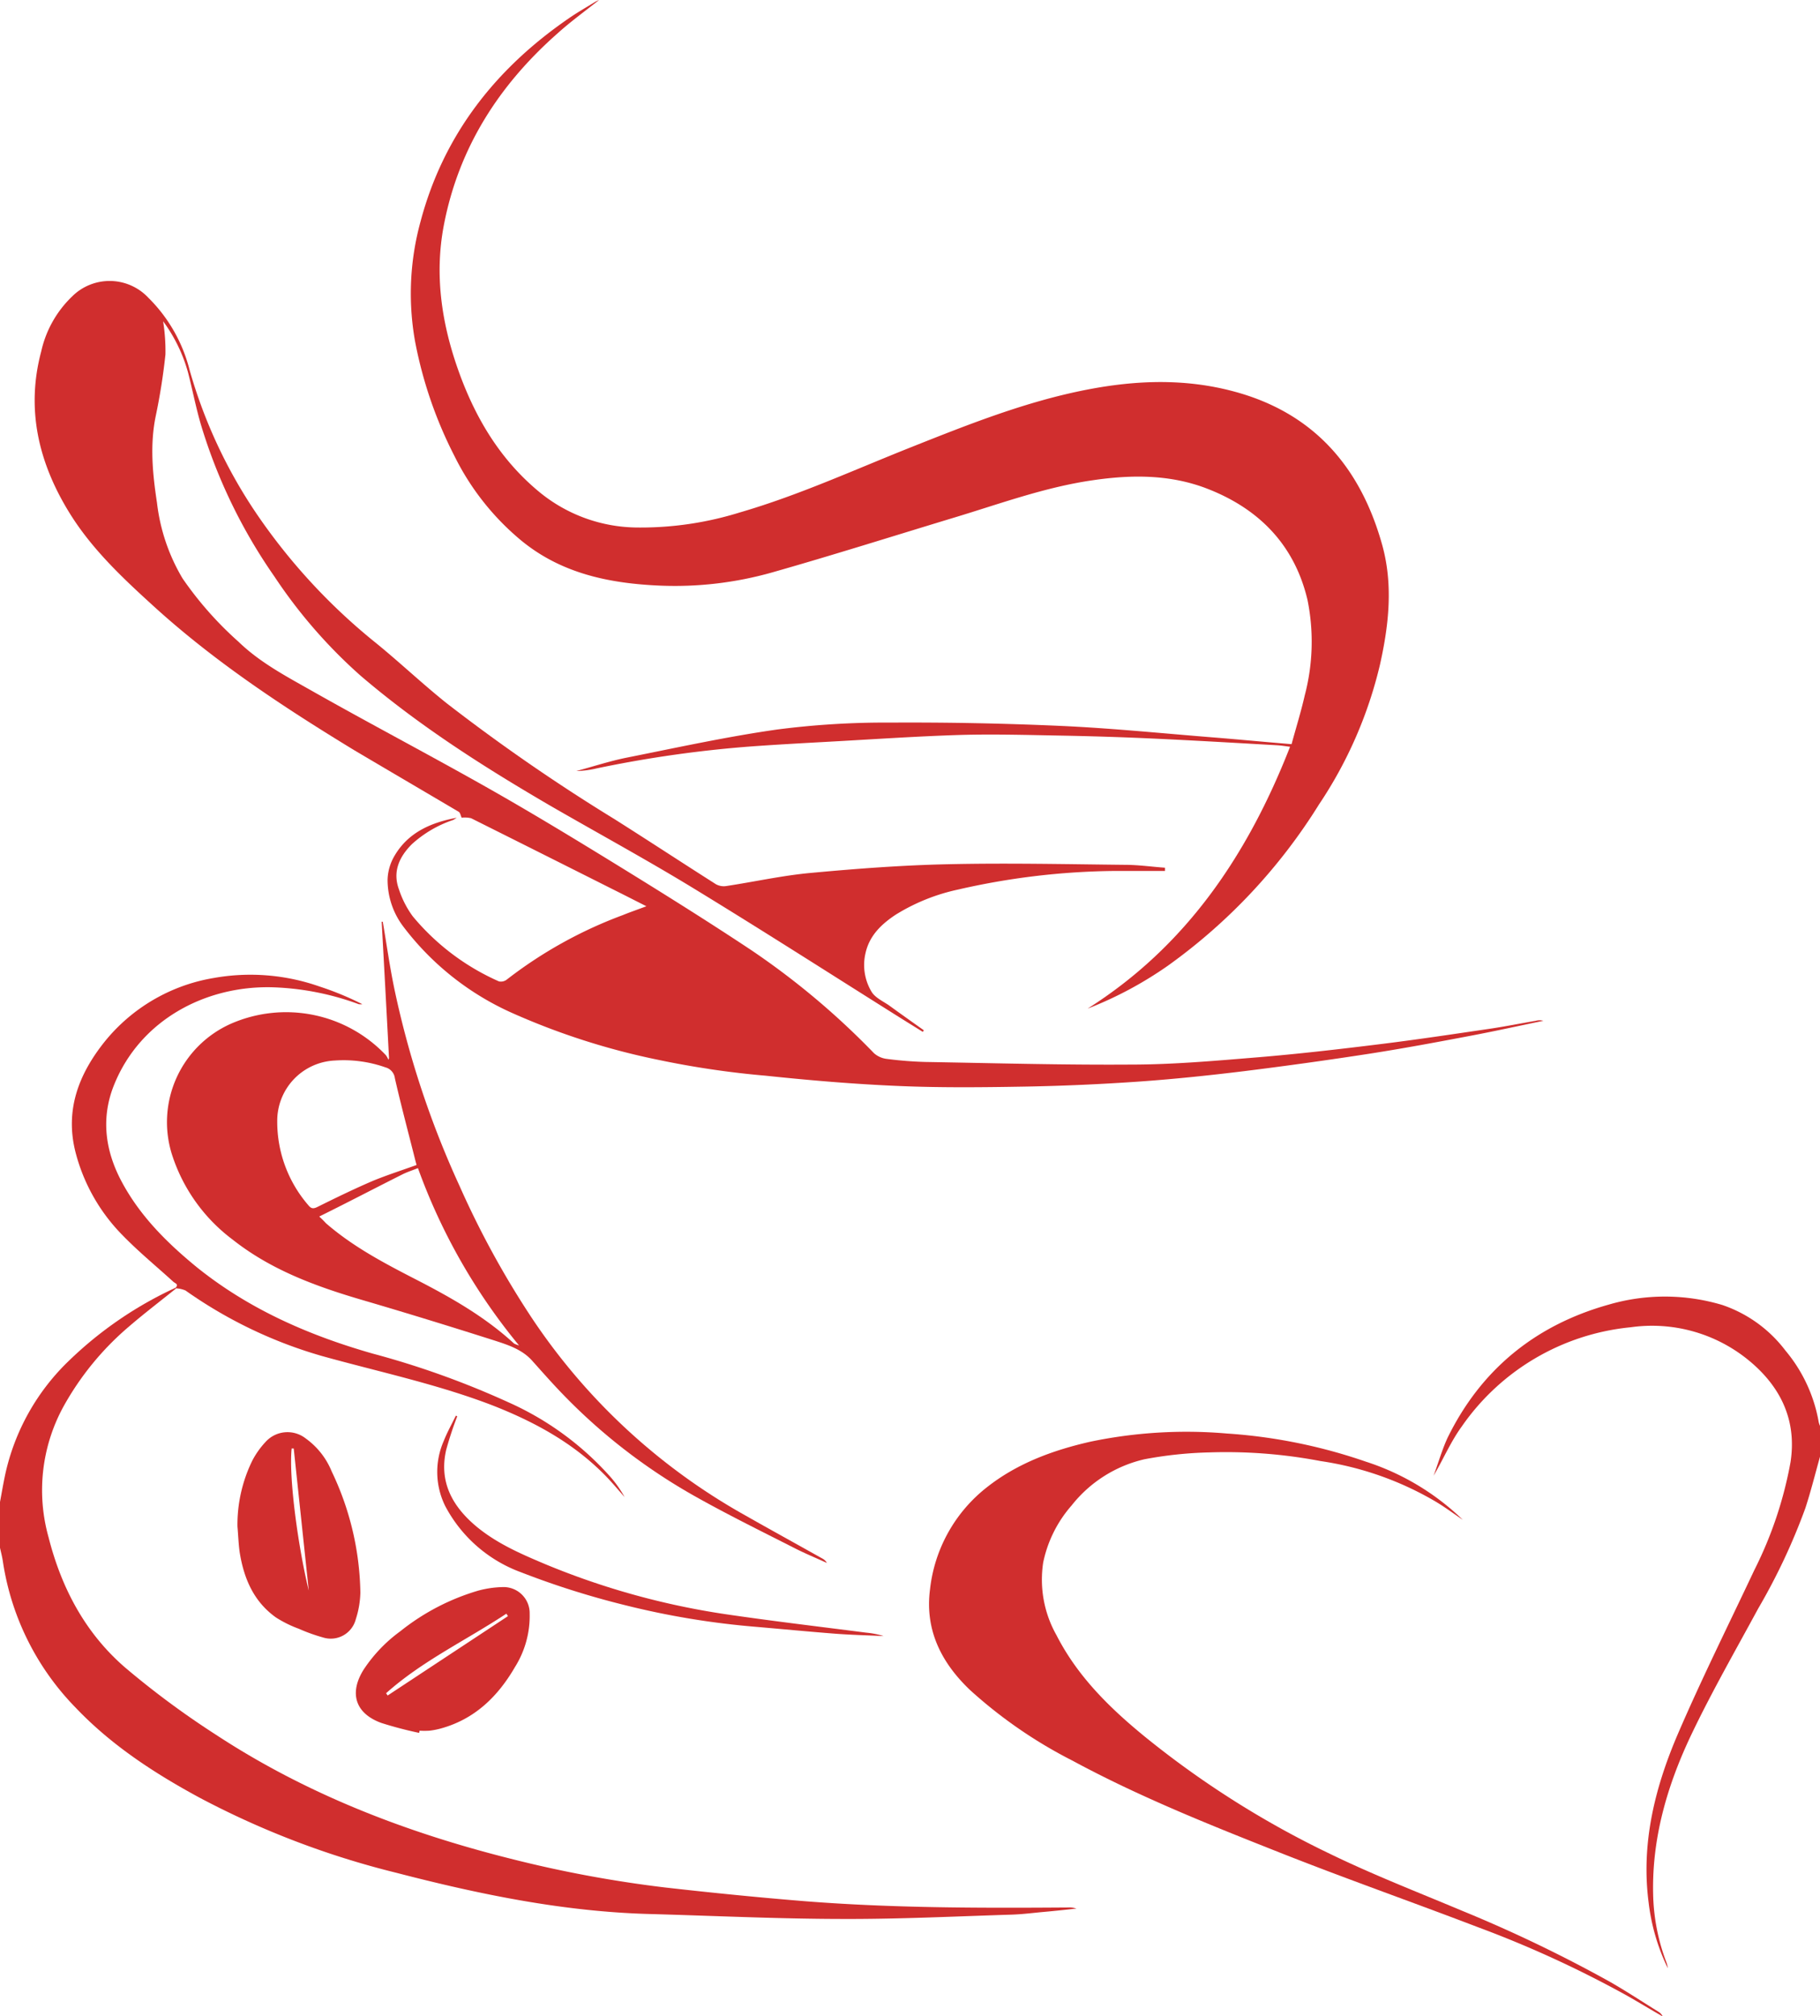<svg viewBox="0 0 264.89 293.44" xmlns="http://www.w3.org/2000/svg"><defs><style>.cls-1{fill:#d02e2e;}</style></defs><g data-name="Layer 2" id="Layer_2"><g data-name="Layer 1" id="Layer_1-2"><path d="M0,218.59c.25-1.35.48-2.71.77-4.06a32.6,32.6,0,0,1,9.4-16.63,55.78,55.78,0,0,1,15.38-10.49l.09.09c-2.28,1.84-4.62,3.62-6.84,5.53a41.91,41.91,0,0,0-9.58,11.7,25.36,25.36,0,0,0-2.15,19c1.88,7.42,5.38,14,11.2,19a125.74,125.74,0,0,0,13.19,9.75c13.13,8.61,27.59,14.18,42.77,18a176.84,176.84,0,0,0,22.59,4.21c6.78.77,13.57,1.45,20.37,2,12.73,1,25.49,1,38.25.91a3.29,3.29,0,0,1,1.23.16c-1.57.17-3.13.34-4.7.48s-3.15.35-4.72.4c-8.09.25-16.17.65-24.25.63-9.49,0-19-.46-28.45-.72-12.56-.34-24.77-2.86-36.87-6a124.86,124.86,0,0,1-28.54-10.88C22.51,258.09,16.22,254,11,248.51A38.61,38.61,0,0,1,.42,227.25c-.1-.68-.28-1.36-.42-2Z" class="cls-1"></path><path d="M264.89,212c-.7,2.49-1.32,5-2.13,7.48a90,90,0,0,1-6.88,14.64c-3.25,6-6.66,11.95-9.61,18.1-3.65,7.61-6,15.62-5.64,24.22a29.59,29.59,0,0,0,1.85,9,4,4,0,0,1,.26,1,30,30,0,0,1-2.79-9.54c-1.13-8.67.93-16.84,4.3-24.66,3.45-8,7.36-15.84,11.08-23.74a57.61,57.61,0,0,0,5.27-15.71c.92-6-1.35-10.83-5.86-14.63a22.17,22.17,0,0,0-17.4-5,33.89,33.89,0,0,0-24.59,14.44c-1.6,2.2-2.69,4.76-4.1,7.17.67-1.82,1.21-3.71,2-5.45,4.87-10,12.81-16.47,23.5-19.46a29.15,29.15,0,0,1,16.53.06,19.29,19.29,0,0,1,9.17,6.62A22.09,22.09,0,0,1,264.71,207a3.09,3.09,0,0,0,.18.51Z" class="cls-1"></path><path d="M67.19,119c-.14-.29-.2-.72-.43-.86-5.08-3-10.2-6-15.27-9C41.09,102.8,31,96.15,22,87.89c-4.39-4-8.73-8.13-11.89-13.25C5.62,67.37,3.75,59.57,6,51.14a15.84,15.84,0,0,1,4.5-8,7.73,7.73,0,0,1,11.09.19,22.52,22.52,0,0,1,6,10.5A72.43,72.43,0,0,0,37.5,75,86.81,86.81,0,0,0,54.76,93.61c3.47,2.83,6.73,5.92,10.23,8.72a272.08,272.08,0,0,0,24.38,16.84c5,3.16,9.88,6.37,14.84,9.52a2.36,2.36,0,0,0,1.48.26c4.1-.62,8.16-1.53,12.28-1.91,6.69-.62,13.41-1.13,20.12-1.27,8.53-.19,17.06,0,25.58.09,2,0,3.93.28,5.89.42v.47c-2.4,0-4.8,0-7.2,0a105.88,105.88,0,0,0-22.92,2.71,28.58,28.58,0,0,0-9.05,3.64c-2.11,1.39-3.87,3.07-4.43,5.66a7.56,7.56,0,0,0,.87,5.54c.51.88,1.66,1.4,2.54,2,1.69,1.23,3.39,2.43,5.09,3.64l-.15.23-2.91-1.81c-10.21-6.41-20.35-12.92-30.64-19.19-6.83-4.16-13.9-8-20.82-12-9.63-5.62-19-11.59-27.5-18.87A73.62,73.62,0,0,1,39.93,83.89a77.71,77.71,0,0,1-10.66-22c-.75-2.52-1.24-5.12-1.9-7.67a22.8,22.8,0,0,0-3.63-7.47,27.62,27.62,0,0,1,.34,4.83,89.48,89.48,0,0,1-1.4,8.9c-.89,4.26-.47,8.48.17,12.7a27.77,27.77,0,0,0,3.72,11,51.21,51.21,0,0,0,8.16,9.23c3.1,3,6.9,5,10.59,7.09,8.53,4.83,17.22,9.38,25.75,14.21,6.23,3.53,12.36,7.25,18.46,11,6.66,4.1,13.3,8.24,19.82,12.57a111.86,111.86,0,0,1,17.86,15,3.43,3.43,0,0,0,1.9.83,55.33,55.33,0,0,0,5.6.44c10,.17,19.92.45,29.88.38,6.13,0,12.26-.55,18.37-1.05,5.92-.49,11.83-1.17,17.73-1.9,5.39-.66,10.76-1.47,16.13-2.26,2.24-.33,4.47-.78,6.7-1.16a2,2,0,0,1,1.1,0c-3.62.75-7.23,1.55-10.86,2.23-4.79.91-9.58,1.8-14.39,2.55q-9.13,1.41-18.32,2.55c-5.06.62-10.14,1.15-15.22,1.51-5.46.38-10.94.63-16.41.73-6.18.11-12.36.18-18.53-.08-6.49-.27-13-.82-19.44-1.5a130.65,130.65,0,0,1-15.55-2.29,102.56,102.56,0,0,1-21.45-6.88A40.59,40.59,0,0,1,58.74,134.9,11.27,11.27,0,0,1,56.41,128a7.25,7.25,0,0,1,1.05-3.52c2-3.37,5.32-4.78,9-5.47a4.23,4.23,0,0,1-.53.33,16.87,16.87,0,0,0-6,3.53c-1.83,1.84-2.82,4-1.86,6.58a14,14,0,0,0,2,3.9,34.22,34.22,0,0,0,12.54,9.47,1.38,1.38,0,0,0,1.15-.26,63.63,63.63,0,0,1,16.88-9.38c1-.41,2.1-.79,3.44-1.29-1.78-.9-3.3-1.68-4.83-2.44q-10.34-5.2-20.68-10.37A4,4,0,0,0,67.19,119Z" class="cls-1"></path><path d="M187.76,108.68c-.72-.09-1.29-.19-1.86-.22-6.2-.35-12.4-.72-18.61-1q-6.27-.28-12.56-.4c-5-.09-10-.24-15-.1-6.46.2-12.91.65-19.37,1-3.63.2-7.27.4-10.89.66a173,173,0,0,0-22.65,3.21,13.69,13.69,0,0,1-2.94.38c2.43-.65,4.83-1.44,7.29-1.94,7.33-1.46,14.65-3.07,22-4.11a122.55,122.55,0,0,1,16.48-1q12.36-.07,24.7.48c7.33.33,14.65,1.07,22,1.66,3.8.3,7.6.67,11.63,1,.64-2.36,1.37-4.69,1.91-7.07a30.67,30.67,0,0,0,.42-13.87c-1.87-8-7-13.26-14.5-16.2-5.45-2.14-11.12-2.1-16.82-1.26-6.9,1-13.43,3.41-20.06,5.41-8.85,2.68-17.66,5.47-26.56,8a52,52,0,0,1-16.24,1.92c-7.35-.31-14.37-1.72-20.27-6.57a37.61,37.61,0,0,1-9.71-12.28,61.74,61.74,0,0,1-5.74-16.7,39.54,39.54,0,0,1,.8-17.45C64.56,19.61,72.13,10,82.74,2.7,84,1.82,85.35,1.06,86.66.25A4.79,4.79,0,0,1,87.19,0c-2.13,1.69-4.17,3.17-6,4.82-8.55,7.53-14.44,16.68-16.6,28-1.4,7.38-.26,14.56,2.28,21.53,2.43,6.66,6,12.58,11.54,17.18a22.67,22.67,0,0,0,14.29,5.24,48.58,48.58,0,0,0,15-2.2c8.56-2.49,16.64-6.2,24.89-9.48s16.72-6.66,25.6-8.38c7.14-1.39,14.29-1.65,21.39.26,11.62,3.11,18.41,11,21.57,22.26,1.63,5.8,1,11.66-.29,17.44a62.05,62.05,0,0,1-8.88,20.39,82.14,82.14,0,0,1-22,23.48,55.18,55.18,0,0,1-11.69,6.25C172.64,137.72,181.61,124.41,187.76,108.68Z" class="cls-1"></path><path d="M56.62,154q-.52-9.93-1.07-19.86h.16c.55,3.22,1,6.44,1.66,9.64a135.65,135.65,0,0,0,9.5,28.78,131.48,131.48,0,0,0,10.37,19A90.15,90.15,0,0,0,108.4,220.5c3.73,2.12,7.5,4.19,11.24,6.29a1.62,1.62,0,0,1,.71.67c-1.55-.71-3.14-1.36-4.65-2.13-5-2.54-10-5-14.83-7.73A83.83,83.83,0,0,1,81.05,202c-1.23-1.31-2.42-2.66-3.62-4-1.44-1.6-3.45-2.26-5.36-2.88-6.28-2-12.6-3.95-18.94-5.81-6.87-2-13.56-4.39-19.26-8.9A25,25,0,0,1,25,167.93,15.67,15.67,0,0,1,33.58,149a20,20,0,0,1,22.58,4.56,3.11,3.11,0,0,1,.37.67Zm4,15.5c-.06-.2-.1-.37-.15-.54-1-4-2.08-8-3-12.05a1.86,1.86,0,0,0-1.36-1.57,18.31,18.31,0,0,0-7.37-1,8.78,8.78,0,0,0-8.39,8.82,18.56,18.56,0,0,0,4.52,12.23c.43.54.75.55,1.37.24,2.66-1.32,5.33-2.62,8.06-3.79C56.35,171,58.48,170.32,60.64,169.54Zm-14.19,7.51c.46.43.74.71,1,1,3.94,3.43,8.53,5.84,13.14,8.21,5.07,2.61,10,5.4,14.24,9.3a3.31,3.31,0,0,0,.73.28A86.84,86.84,0,0,1,60.83,170c-.84.33-1.61.58-2.32.94C54.55,172.93,50.6,175,46.45,177.05Z" class="cls-1"></path><path d="M212.9,221.18c-1.32-.89-2.6-1.85-4-2.68a46.28,46.28,0,0,0-16.71-5.87,73.21,73.21,0,0,0-16.11-1.26,58,58,0,0,0-9.52,1,18.93,18.93,0,0,0-10.6,6.73,18.15,18.15,0,0,0-4.13,8.3A16.46,16.46,0,0,0,153.78,238c3.07,6,7.76,10.59,12.88,14.77a136,136,0,0,0,26.86,17c6.27,3.05,12.78,5.58,19.21,8.28a201.45,201.45,0,0,1,21.52,10.33c2.42,1.38,4.75,2.92,7.12,4.39a1.57,1.57,0,0,1,.63.69c-1.76-1-3.5-2.07-5.27-3.07a159.18,159.18,0,0,0-21.7-9.95c-9.56-3.66-19.22-7.05-28.74-10.82-10.23-4.05-20.47-8.13-30.18-13.38a68,68,0,0,1-14.92-10.28c-4.2-4-6.6-8.76-5.83-14.67a21.91,21.91,0,0,1,8.35-14.9c4.41-3.46,9.59-5.35,15-6.58a68.37,68.37,0,0,1,19.83-1.19,77.45,77.45,0,0,1,20.23,4.09A36.34,36.34,0,0,1,212.9,221.18Z" class="cls-1"></path><path d="M25.55,187.41c.51-.52-.06-.64-.32-.87-2.47-2.25-5.07-4.38-7.39-6.77A26.65,26.65,0,0,1,11,167.72c-1.59-6.19.48-11.44,4.26-16.16a25.89,25.89,0,0,1,15.84-9.23,30.37,30.37,0,0,1,15.41,1.24,43.85,43.85,0,0,1,6.22,2.57,1.76,1.76,0,0,1-.52,0,39.82,39.82,0,0,0-12.58-2.46c-9.69-.25-19.17,4.72-23,14.14-1.95,4.77-1.36,9.51,1,14,2.67,5.07,6.62,9,11,12.59,7.6,6.12,16.3,9.92,25.61,12.58A126,126,0,0,1,74,204.08,43.62,43.62,0,0,1,88.9,215a16.34,16.34,0,0,1,2,2.87c-1-1.14-2-2.34-3.09-3.42-4.64-4.63-10.28-7.65-16.33-10-8-3.05-16.4-4.82-24.63-7.11A65.85,65.85,0,0,1,27,187.81a3.93,3.93,0,0,0-1.33-.31Z" class="cls-1"></path><path d="M34.56,222.15a21.23,21.23,0,0,1,2.16-9.58,12.35,12.35,0,0,1,1.9-2.69,4.3,4.3,0,0,1,5.9-.52,11,11,0,0,1,3.76,4.79,42.29,42.29,0,0,1,4.17,17.63,13.57,13.57,0,0,1-.67,3.88A3.76,3.76,0,0,1,47,238.3a25.25,25.25,0,0,1-3.5-1.26,17,17,0,0,1-3.31-1.63c-3.27-2.31-4.71-5.72-5.31-9.53C34.71,224.65,34.67,223.39,34.56,222.15Zm10.38,9.33L42.75,210.8l-.3,0C42,215.24,43.48,225.55,44.94,231.48Z" class="cls-1"></path><path d="M61,252.19a56.55,56.55,0,0,1-5.48-1.44c-3.82-1.38-4.75-4.35-2.58-7.79a21.56,21.56,0,0,1,5.31-5.55,33.05,33.05,0,0,1,11.35-5.92,14.88,14.88,0,0,1,3.58-.52,3.8,3.8,0,0,1,3.91,3.89,14,14,0,0,1-2.14,7.75c-2.5,4.31-5.88,7.6-10.83,8.95a11,11,0,0,1-1.62.31,11.36,11.36,0,0,1-1.43,0Zm-4.8-5.76.22.32L73.93,235.2l-.23-.36C67.86,238.71,61.45,241.71,56.18,246.43Z" class="cls-1"></path><path d="M66.55,206.12A50.44,50.44,0,0,0,64.94,211c-1.07,4.67.9,8.22,4.38,11.14,3,2.49,6.49,4,10,5.48a110.76,110.76,0,0,0,26.23,7.29c6.8,1,13.65,1.81,20.49,2.69a12.83,12.83,0,0,1,2.57.5c-2.38-.11-4.76-.17-7.13-.35-3.84-.3-7.68-.67-11.52-1a118.16,118.16,0,0,1-19.08-3.17,123,123,0,0,1-15.09-4.78,20.38,20.38,0,0,1-11-9.64,11.21,11.21,0,0,1-.19-9.49c.49-1.25,1.16-2.43,1.75-3.65Z" class="cls-1"></path></g></g></svg>
